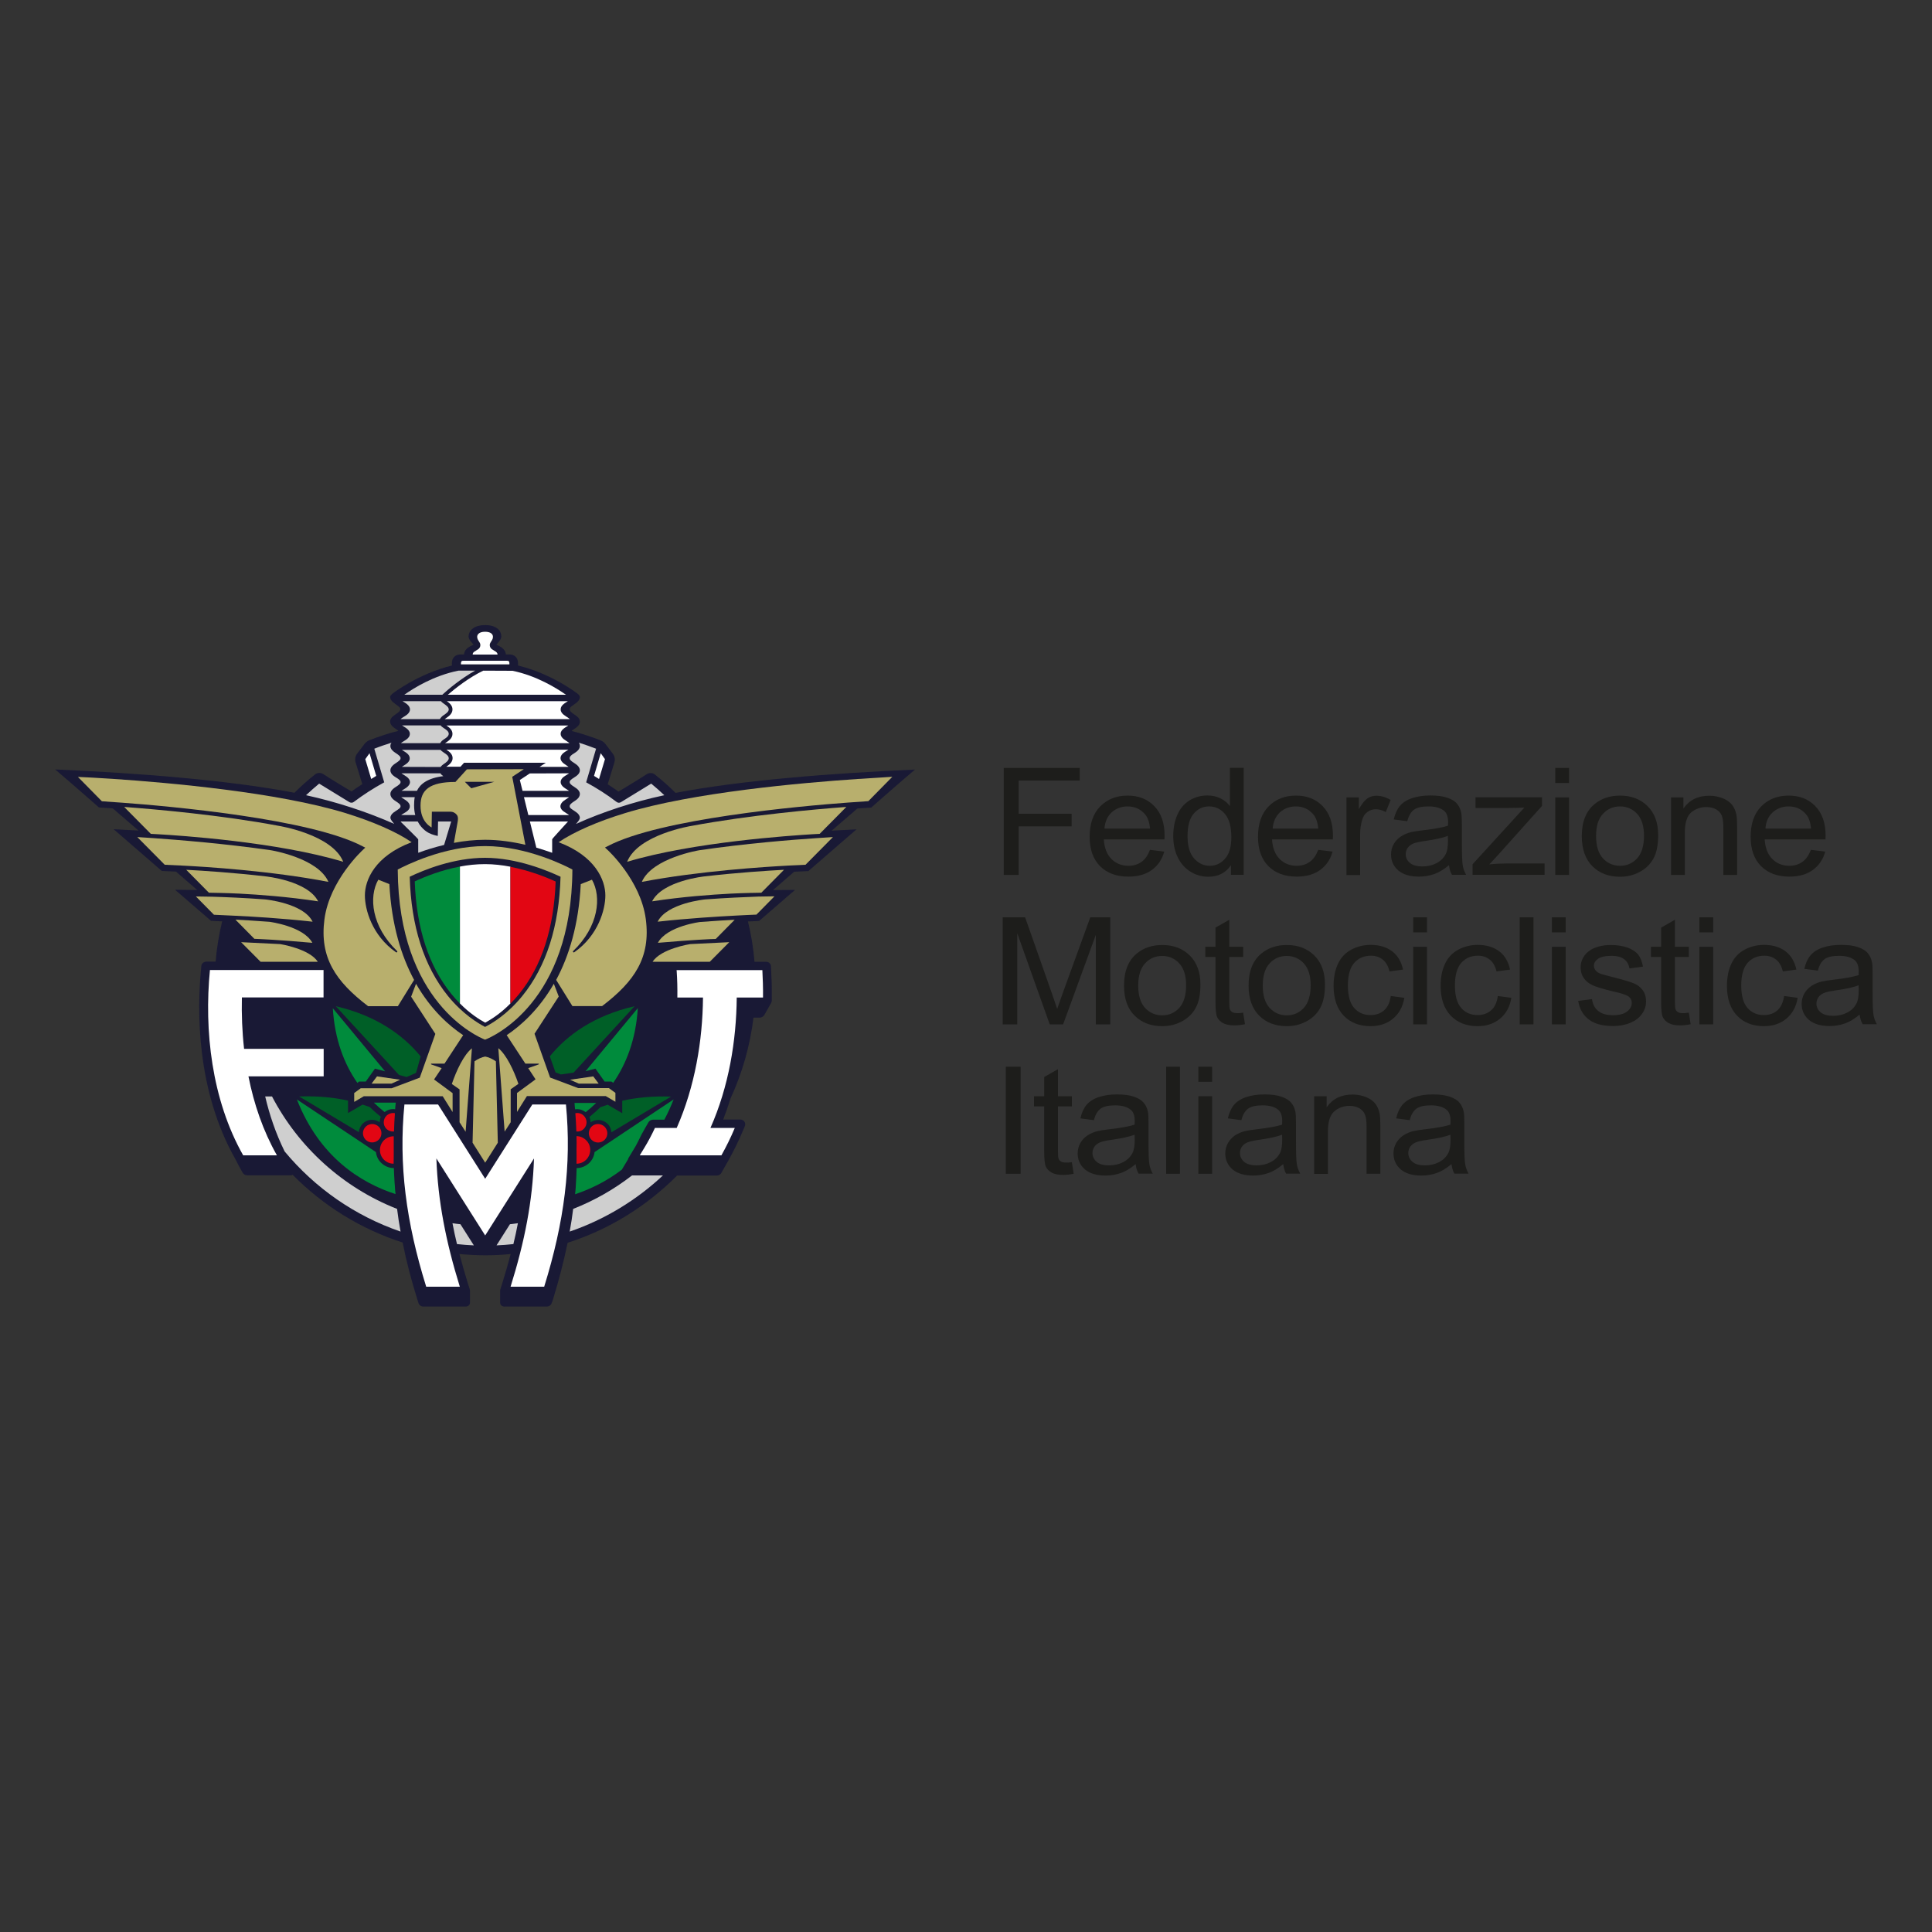 <?xml version="1.0" encoding="utf-8"?>
<!-- Generator: $$$/GeneralStr/196=Adobe Illustrator 27.6.0, SVG Export Plug-In . SVG Version: 6.00 Build 0)  -->
<svg version="1.1" id="Livello_1" xmlns="http://www.w3.org/2000/svg" xmlns:xlink="http://www.w3.org/1999/xlink" x="0px" y="0px"
	 viewBox="0 0 150 150" style="enable-background:new 0 0 150 150;" xml:space="preserve">
<rect x="0" y="0" width="150" height="150" fill="#333333" stroke="none"/>
<style type="text/css">
	.st0{fill:#1D1D1B;}
	.st1{clip-path:url(#SVGID_00000116957665930792683430000004828280834376543627_);fill:#1D1D1B;}
	.st2{clip-path:url(#SVGID_00000116957665930792683430000004828280834376543627_);fill:#191935;}
	.st3{clip-path:url(#SVGID_00000116957665930792683430000004828280834376543627_);fill:#FFFFFF;}
	.st4{clip-path:url(#SVGID_00000116957665930792683430000004828280834376543627_);fill:#CFCFCF;}
	.st5{clip-path:url(#SVGID_00000116957665930792683430000004828280834376543627_);fill:#B8AF6D;}
	.st6{clip-path:url(#SVGID_00000116957665930792683430000004828280834376543627_);fill:#008B3C;}
	.st7{clip-path:url(#SVGID_00000116957665930792683430000004828280834376543627_);fill:#E20613;}
	.st8{clip-path:url(#SVGID_00000116957665930792683430000004828280834376543627_);fill:#005F27;}
</style>
<g>
	<polygon class="st0" points="77.93,67.93 77.93,59.62 83.83,59.62 83.83,60.6 79.09,60.6 79.09,63.18 83.2,63.18 83.2,64.16 
		79.09,64.16 79.09,67.93 	"/>
	<g>
		<defs>
			<rect id="SVGID_1_" y="46.02" width="150" height="57.95"/>
		</defs>
		<clipPath id="SVGID_00000162321318831873527490000005058626062787308980_">
			<use xlink:href="#SVGID_1_"  style="overflow:visible;"/>
		</clipPath>
		<path style="clip-path:url(#SVGID_00000162321318831873527490000005058626062787308980_);fill:#1D1D1B;" d="M89.28,65.98
			l1.11,0.14c-0.17,0.62-0.5,1.09-0.97,1.43c-0.47,0.34-1.08,0.51-1.81,0.51c-0.93,0-1.66-0.27-2.2-0.81
			c-0.54-0.54-0.81-1.3-0.81-2.28c0-1.01,0.27-1.8,0.82-2.36c0.55-0.56,1.26-0.84,2.13-0.84c0.85,0,1.54,0.27,2.07,0.82
			c0.54,0.55,0.8,1.32,0.8,2.31c0,0.06,0,0.15-0.01,0.27H85.7c0.04,0.66,0.24,1.17,0.59,1.52c0.35,0.35,0.8,0.53,1.32,0.53
			c0.39,0,0.73-0.1,1.01-0.3C88.9,66.73,89.12,66.41,89.28,65.98 M85.75,64.33h3.54c-0.05-0.5-0.18-0.88-0.41-1.13
			c-0.34-0.39-0.79-0.59-1.33-0.59c-0.49,0-0.91,0.16-1.25,0.47C85.97,63.39,85.79,63.81,85.75,64.33"/>
		<path style="clip-path:url(#SVGID_00000162321318831873527490000005058626062787308980_);fill:#1D1D1B;" d="M95.57,67.93v-0.76
			c-0.4,0.6-0.99,0.9-1.76,0.9c-0.5,0-0.96-0.13-1.39-0.4c-0.42-0.26-0.75-0.63-0.98-1.11c-0.23-0.47-0.35-1.02-0.35-1.64
			c0-0.6,0.1-1.15,0.31-1.64c0.21-0.49,0.52-0.86,0.94-1.13c0.42-0.26,0.89-0.39,1.41-0.39c0.38,0,0.72,0.08,1.02,0.23
			c0.3,0.15,0.54,0.35,0.72,0.6v-2.98h1.07v8.31H95.57z M92.2,64.92c0,0.77,0.17,1.35,0.51,1.73s0.74,0.57,1.21,0.57
			c0.47,0,0.87-0.18,1.19-0.55c0.33-0.36,0.49-0.92,0.49-1.67c0-0.82-0.17-1.43-0.5-1.81c-0.33-0.39-0.74-0.58-1.23-0.58
			c-0.48,0-0.87,0.19-1.19,0.56C92.36,63.54,92.2,64.12,92.2,64.92"/>
		<path style="clip-path:url(#SVGID_00000162321318831873527490000005058626062787308980_);fill:#1D1D1B;" d="M102.35,65.98
			l1.11,0.14c-0.17,0.62-0.5,1.09-0.97,1.43c-0.47,0.34-1.08,0.51-1.81,0.51c-0.93,0-1.66-0.27-2.2-0.81
			c-0.54-0.54-0.81-1.3-0.81-2.28c0-1.01,0.27-1.8,0.82-2.36c0.55-0.56,1.26-0.84,2.13-0.84c0.85,0,1.54,0.27,2.07,0.82
			c0.54,0.55,0.8,1.32,0.8,2.31c0,0.06,0,0.15-0.01,0.27h-4.72c0.04,0.66,0.24,1.17,0.59,1.52c0.35,0.35,0.79,0.53,1.32,0.53
			c0.39,0,0.73-0.1,1.01-0.3C101.96,66.73,102.18,66.41,102.35,65.98 M98.81,64.33h3.54c-0.05-0.5-0.18-0.88-0.41-1.13
			c-0.34-0.39-0.79-0.59-1.33-0.59c-0.49,0-0.91,0.16-1.25,0.47C99.04,63.39,98.85,63.81,98.81,64.33"/>
		<path style="clip-path:url(#SVGID_00000162321318831873527490000005058626062787308980_);fill:#1D1D1B;" d="M104.54,67.93v-6.02
			h0.96v0.91c0.25-0.43,0.47-0.7,0.68-0.84c0.21-0.14,0.44-0.2,0.69-0.2c0.36,0,0.73,0.11,1.1,0.33l-0.38,0.94
			c-0.26-0.15-0.52-0.22-0.78-0.22c-0.23,0-0.44,0.07-0.63,0.2c-0.19,0.13-0.32,0.32-0.4,0.56c-0.12,0.36-0.18,0.76-0.18,1.19v3.16
			H104.54z"/>
		<path style="clip-path:url(#SVGID_00000162321318831873527490000005058626062787308980_);fill:#1D1D1B;" d="M112.5,67.17
			c-0.39,0.33-0.77,0.56-1.14,0.69c-0.37,0.13-0.76,0.2-1.19,0.2c-0.7,0-1.23-0.16-1.61-0.48c-0.37-0.32-0.56-0.74-0.56-1.24
			c0-0.29,0.07-0.56,0.21-0.81c0.14-0.24,0.33-0.44,0.56-0.59c0.23-0.15,0.49-0.26,0.77-0.33c0.21-0.05,0.53-0.1,0.96-0.15
			c0.87-0.1,1.51-0.22,1.92-0.35c0-0.14,0.01-0.23,0.01-0.27c0-0.42-0.1-0.71-0.3-0.88c-0.27-0.23-0.68-0.35-1.22-0.35
			c-0.51,0-0.88,0.08-1.12,0.25c-0.24,0.17-0.42,0.47-0.53,0.9l-1.05-0.14c0.1-0.43,0.25-0.77,0.47-1.04
			c0.22-0.26,0.53-0.47,0.95-0.61c0.41-0.14,0.89-0.21,1.43-0.21c0.54,0,0.98,0.06,1.32,0.18c0.34,0.12,0.59,0.27,0.74,0.46
			c0.16,0.18,0.27,0.42,0.33,0.7c0.03,0.17,0.05,0.49,0.05,0.94v1.36c0,0.95,0.02,1.55,0.07,1.8c0.04,0.25,0.13,0.49,0.26,0.72h-1.1
			C112.6,67.71,112.53,67.46,112.5,67.17 M112.41,64.9c-0.39,0.15-0.98,0.28-1.76,0.39c-0.44,0.06-0.75,0.13-0.94,0.21
			c-0.18,0.08-0.32,0.19-0.42,0.33c-0.1,0.15-0.15,0.31-0.15,0.49c0,0.27,0.11,0.5,0.33,0.68c0.22,0.18,0.54,0.27,0.96,0.27
			c0.42,0,0.79-0.09,1.11-0.26c0.32-0.17,0.56-0.41,0.71-0.71c0.12-0.23,0.17-0.58,0.17-1.03L112.41,64.9z"/>
		<path style="clip-path:url(#SVGID_00000162321318831873527490000005058626062787308980_);fill:#1D1D1B;" d="M114.33,67.93l0-0.83
			l4.02-4.4c-0.46,0.02-0.86,0.03-1.21,0.03h-2.58v-0.83h5.16v0.67l-3.42,3.82l-0.67,0.72c0.48-0.05,0.93-0.07,1.36-0.07h2.93v0.88
			H114.33z"/>
		<path style="clip-path:url(#SVGID_00000162321318831873527490000005058626062787308980_);fill:#1D1D1B;" d="M120.75,59.62h1.07
			v1.17h-1.07V59.62z M120.75,61.91h1.07v6.02h-1.07V61.91z"/>
		<path style="clip-path:url(#SVGID_00000162321318831873527490000005058626062787308980_);fill:#1D1D1B;" d="M122.81,64.92
			c0-1.12,0.33-1.94,0.98-2.48c0.54-0.45,1.21-0.67,1.99-0.67c0.87,0,1.58,0.27,2.13,0.81c0.55,0.54,0.83,1.29,0.83,2.25
			c0,0.78-0.12,1.39-0.37,1.83c-0.24,0.44-0.6,0.79-1.07,1.04c-0.47,0.25-0.97,0.37-1.52,0.37c-0.88,0-1.6-0.27-2.14-0.81
			C123.09,66.71,122.81,65.93,122.81,64.92 M123.92,64.91c0,0.77,0.18,1.35,0.53,1.73c0.35,0.38,0.8,0.58,1.33,0.58
			c0.53,0,0.97-0.19,1.33-0.58c0.35-0.39,0.53-0.97,0.53-1.76c0-0.74-0.18-1.31-0.53-1.69c-0.35-0.38-0.8-0.58-1.32-0.58
			c-0.54,0-0.98,0.19-1.33,0.57C124.09,63.57,123.92,64.14,123.92,64.91"/>
		<path style="clip-path:url(#SVGID_00000162321318831873527490000005058626062787308980_);fill:#1D1D1B;" d="M129.74,67.93v-6.02
			h0.96v0.86c0.46-0.66,1.13-0.99,2.01-0.99c0.38,0,0.73,0.07,1.05,0.2c0.32,0.13,0.56,0.3,0.72,0.51c0.16,0.21,0.27,0.46,0.33,0.75
			c0.04,0.19,0.06,0.52,0.06,0.99v3.7h-1.07v-3.67c0-0.42-0.04-0.73-0.12-0.93c-0.08-0.21-0.23-0.37-0.44-0.49
			c-0.21-0.12-0.46-0.18-0.75-0.18c-0.46,0-0.85,0.14-1.18,0.41c-0.33,0.28-0.5,0.8-0.5,1.57v3.29H129.74z"/>
		<path style="clip-path:url(#SVGID_00000162321318831873527490000005058626062787308980_);fill:#1D1D1B;" d="M140.6,65.98
			l1.11,0.14c-0.17,0.62-0.5,1.09-0.97,1.43c-0.47,0.34-1.08,0.51-1.81,0.51c-0.93,0-1.66-0.27-2.2-0.81
			c-0.54-0.54-0.81-1.3-0.81-2.28c0-1.01,0.27-1.8,0.82-2.36c0.55-0.56,1.26-0.84,2.13-0.84c0.85,0,1.54,0.27,2.07,0.82
			c0.54,0.55,0.8,1.32,0.8,2.31c0,0.06,0,0.15-0.01,0.27h-4.72c0.04,0.66,0.24,1.17,0.59,1.52c0.35,0.35,0.79,0.53,1.32,0.53
			c0.39,0,0.73-0.1,1.01-0.3C140.21,66.73,140.43,66.41,140.6,65.98 M137.07,64.33h3.54c-0.05-0.5-0.18-0.88-0.41-1.13
			c-0.34-0.39-0.79-0.59-1.33-0.59c-0.49,0-0.91,0.16-1.25,0.47C137.29,63.39,137.1,63.81,137.07,64.33"/>
		<path style="clip-path:url(#SVGID_00000162321318831873527490000005058626062787308980_);fill:#1D1D1B;" d="M77.85,79.53v-8.31
			h1.74l2.07,5.88c0.19,0.55,0.33,0.96,0.42,1.23c0.1-0.3,0.26-0.75,0.47-1.33l2.1-5.78h1.55v8.31h-1.12v-6.95l-2.54,6.95h-1.04
			l-2.52-7.07v7.07H77.85z"/>
		<path style="clip-path:url(#SVGID_00000162321318831873527490000005058626062787308980_);fill:#1D1D1B;" d="M87.27,76.52
			c0-1.12,0.33-1.94,0.98-2.48c0.54-0.45,1.2-0.67,1.99-0.67c0.87,0,1.58,0.27,2.13,0.81c0.55,0.54,0.83,1.29,0.83,2.25
			c0,0.78-0.12,1.38-0.37,1.83c-0.24,0.44-0.6,0.79-1.07,1.04c-0.47,0.25-0.97,0.37-1.52,0.37c-0.88,0-1.6-0.27-2.14-0.81
			C87.54,78.32,87.27,77.54,87.27,76.52 M88.37,76.52c0,0.77,0.18,1.35,0.53,1.73c0.35,0.38,0.8,0.58,1.33,0.58
			c0.53,0,0.97-0.19,1.33-0.58c0.35-0.39,0.53-0.97,0.53-1.76c0-0.74-0.18-1.31-0.53-1.69c-0.35-0.38-0.8-0.58-1.32-0.58
			c-0.54,0-0.98,0.19-1.33,0.57C88.55,75.17,88.37,75.75,88.37,76.52"/>
		<path style="clip-path:url(#SVGID_00000162321318831873527490000005058626062787308980_);fill:#1D1D1B;" d="M96.52,78.62l0.14,0.9
			c-0.3,0.06-0.57,0.09-0.81,0.09c-0.39,0-0.69-0.06-0.9-0.18c-0.21-0.12-0.36-0.27-0.45-0.46c-0.09-0.19-0.13-0.59-0.13-1.21V74.3
			h-0.79v-0.79h0.79v-1.49l1.07-0.61v2.1h1.08v0.79h-1.08v3.53c0,0.29,0.02,0.48,0.06,0.56c0.04,0.08,0.1,0.15,0.19,0.2
			c0.09,0.05,0.21,0.07,0.37,0.07C96.17,78.67,96.32,78.65,96.52,78.62"/>
		<path style="clip-path:url(#SVGID_00000162321318831873527490000005058626062787308980_);fill:#1D1D1B;" d="M96.94,76.52
			c0-1.12,0.33-1.94,0.98-2.48c0.54-0.45,1.21-0.67,1.99-0.67c0.87,0,1.58,0.27,2.13,0.81c0.55,0.54,0.83,1.29,0.83,2.25
			c0,0.78-0.12,1.38-0.37,1.83c-0.24,0.44-0.6,0.79-1.07,1.04c-0.47,0.25-0.97,0.37-1.52,0.37c-0.88,0-1.6-0.27-2.14-0.81
			C97.22,78.32,96.94,77.54,96.94,76.52 M98.04,76.52c0,0.77,0.18,1.35,0.53,1.73c0.35,0.38,0.8,0.58,1.33,0.58
			c0.53,0,0.97-0.19,1.33-0.58c0.35-0.39,0.53-0.97,0.53-1.76c0-0.74-0.18-1.31-0.53-1.69c-0.35-0.38-0.8-0.58-1.32-0.58
			c-0.54,0-0.98,0.19-1.33,0.57C98.22,75.17,98.04,75.75,98.04,76.52"/>
		<path style="clip-path:url(#SVGID_00000162321318831873527490000005058626062787308980_);fill:#1D1D1B;" d="M107.98,77.33
			l1.05,0.14c-0.11,0.69-0.41,1.23-0.88,1.62c-0.47,0.39-1.05,0.58-1.74,0.58c-0.86,0-1.56-0.27-2.08-0.81
			c-0.52-0.54-0.79-1.31-0.79-2.32c0-0.65,0.11-1.22,0.34-1.71c0.23-0.49,0.57-0.85,1.03-1.1c0.46-0.24,0.96-0.37,1.5-0.37
			c0.68,0,1.24,0.17,1.68,0.5c0.43,0.33,0.71,0.81,0.84,1.42l-1.05,0.14c-0.1-0.41-0.27-0.71-0.52-0.91
			c-0.25-0.2-0.55-0.31-0.91-0.31c-0.53,0-0.97,0.18-1.3,0.55c-0.33,0.37-0.5,0.95-0.5,1.75c0,0.81,0.16,1.39,0.49,1.76
			c0.32,0.37,0.75,0.55,1.27,0.55c0.42,0,0.77-0.12,1.05-0.37C107.73,78.21,107.91,77.84,107.98,77.33"/>
		<path style="clip-path:url(#SVGID_00000162321318831873527490000005058626062787308980_);fill:#1D1D1B;" d="M109.72,71.22h1.07
			v1.17h-1.07V71.22z M109.72,73.51h1.07v6.02h-1.07V73.51z"/>
		<path style="clip-path:url(#SVGID_00000162321318831873527490000005058626062787308980_);fill:#1D1D1B;" d="M116.29,77.33
			l1.05,0.14c-0.11,0.69-0.41,1.23-0.88,1.62c-0.47,0.39-1.05,0.58-1.74,0.58c-0.86,0-1.56-0.27-2.08-0.81
			c-0.52-0.54-0.79-1.31-0.79-2.32c0-0.65,0.11-1.22,0.34-1.71c0.23-0.49,0.57-0.85,1.03-1.1c0.46-0.24,0.96-0.37,1.5-0.37
			c0.68,0,1.24,0.17,1.68,0.5c0.44,0.33,0.71,0.81,0.84,1.42l-1.05,0.14c-0.1-0.41-0.27-0.71-0.52-0.91
			c-0.25-0.2-0.55-0.31-0.91-0.31c-0.54,0-0.97,0.18-1.3,0.55c-0.33,0.37-0.5,0.95-0.5,1.75c0,0.81,0.16,1.39,0.49,1.76
			c0.32,0.37,0.75,0.55,1.27,0.55c0.42,0,0.77-0.12,1.05-0.37C116.04,78.21,116.22,77.84,116.29,77.33"/>
		
			<rect x="117.99" y="71.22" style="clip-path:url(#SVGID_00000162321318831873527490000005058626062787308980_);fill:#1D1D1B;" width="1.07" height="8.31"/>
		<path style="clip-path:url(#SVGID_00000162321318831873527490000005058626062787308980_);fill:#1D1D1B;" d="M120.49,71.22h1.07
			v1.17h-1.07V71.22z M120.49,73.51h1.07v6.02h-1.07V73.51z"/>
		<path style="clip-path:url(#SVGID_00000162321318831873527490000005058626062787308980_);fill:#1D1D1B;" d="M122.53,77.71
			l1.07-0.14c0.06,0.41,0.22,0.72,0.5,0.93c0.27,0.22,0.65,0.32,1.14,0.32c0.49,0,0.85-0.1,1.09-0.29c0.24-0.19,0.36-0.41,0.36-0.67
			c0-0.23-0.11-0.41-0.32-0.54c-0.15-0.09-0.51-0.21-1.1-0.34c-0.79-0.19-1.33-0.35-1.63-0.49c-0.3-0.14-0.53-0.33-0.69-0.57
			c-0.16-0.24-0.23-0.51-0.23-0.81c0-0.27,0.06-0.52,0.19-0.75c0.13-0.23,0.3-0.42,0.53-0.57c0.17-0.12,0.39-0.22,0.68-0.3
			c0.29-0.08,0.6-0.12,0.93-0.12c0.5,0,0.93,0.07,1.31,0.2c0.37,0.14,0.65,0.32,0.83,0.55c0.18,0.23,0.3,0.54,0.37,0.93l-1.05,0.14
			c-0.05-0.31-0.19-0.55-0.41-0.72c-0.23-0.17-0.55-0.26-0.97-0.26c-0.49,0-0.84,0.08-1.06,0.23c-0.21,0.15-0.32,0.34-0.32,0.54
			c0,0.13,0.04,0.25,0.13,0.36c0.09,0.11,0.22,0.2,0.41,0.27c0.11,0.04,0.42,0.12,0.95,0.26c0.76,0.19,1.29,0.35,1.59,0.47
			c0.3,0.12,0.54,0.3,0.71,0.54c0.17,0.23,0.26,0.53,0.26,0.87c0,0.34-0.1,0.66-0.31,0.96c-0.21,0.3-0.51,0.53-0.9,0.7
			c-0.39,0.16-0.84,0.25-1.33,0.25c-0.82,0-1.45-0.16-1.88-0.49C122.92,78.84,122.64,78.35,122.53,77.71"/>
		<path style="clip-path:url(#SVGID_00000162321318831873527490000005058626062787308980_);fill:#1D1D1B;" d="M131.12,78.62
			l0.14,0.9c-0.3,0.06-0.57,0.09-0.81,0.09c-0.39,0-0.69-0.06-0.9-0.18c-0.21-0.12-0.36-0.27-0.45-0.46
			c-0.09-0.19-0.13-0.59-0.13-1.21V74.3h-0.79v-0.79h0.79v-1.49l1.07-0.61v2.1h1.08v0.79h-1.08v3.53c0,0.29,0.02,0.48,0.06,0.56
			c0.04,0.08,0.1,0.15,0.19,0.2c0.09,0.05,0.21,0.07,0.37,0.07C130.77,78.67,130.93,78.65,131.12,78.62"/>
		<path style="clip-path:url(#SVGID_00000162321318831873527490000005058626062787308980_);fill:#1D1D1B;" d="M131.94,71.22h1.07
			v1.17h-1.07V71.22z M131.94,73.51h1.07v6.02h-1.07V73.51z"/>
		<path style="clip-path:url(#SVGID_00000162321318831873527490000005058626062787308980_);fill:#1D1D1B;" d="M138.52,77.33
			l1.05,0.14c-0.11,0.69-0.41,1.23-0.88,1.62c-0.47,0.39-1.05,0.58-1.74,0.58c-0.86,0-1.56-0.27-2.08-0.81
			c-0.52-0.54-0.79-1.31-0.79-2.32c0-0.65,0.11-1.22,0.34-1.71c0.23-0.49,0.57-0.85,1.03-1.1c0.46-0.24,0.96-0.37,1.5-0.37
			c0.68,0,1.24,0.17,1.68,0.5c0.43,0.33,0.71,0.81,0.84,1.42l-1.05,0.14c-0.1-0.41-0.27-0.71-0.52-0.91
			c-0.25-0.2-0.55-0.31-0.91-0.31c-0.53,0-0.97,0.18-1.3,0.55c-0.33,0.37-0.5,0.95-0.5,1.75c0,0.81,0.16,1.39,0.49,1.76
			c0.32,0.37,0.75,0.55,1.27,0.55c0.42,0,0.77-0.12,1.05-0.37C138.26,78.21,138.44,77.84,138.52,77.33"/>
		<path style="clip-path:url(#SVGID_00000162321318831873527490000005058626062787308980_);fill:#1D1D1B;" d="M144.38,78.77
			c-0.39,0.33-0.77,0.56-1.14,0.69c-0.37,0.13-0.76,0.2-1.19,0.2c-0.7,0-1.23-0.16-1.61-0.48c-0.37-0.32-0.56-0.74-0.56-1.24
			c0-0.29,0.07-0.56,0.21-0.81c0.14-0.24,0.33-0.44,0.56-0.59c0.23-0.15,0.49-0.26,0.77-0.33c0.21-0.05,0.53-0.1,0.96-0.15
			c0.87-0.1,1.51-0.22,1.92-0.35c0-0.14,0.01-0.23,0.01-0.27c0-0.42-0.1-0.71-0.3-0.88c-0.27-0.23-0.68-0.35-1.22-0.35
			c-0.51,0-0.88,0.08-1.12,0.25c-0.24,0.17-0.42,0.47-0.53,0.9l-1.05-0.14c0.09-0.43,0.25-0.77,0.47-1.04
			c0.22-0.26,0.53-0.47,0.95-0.61c0.41-0.14,0.89-0.21,1.44-0.21c0.54,0,0.98,0.06,1.32,0.18c0.34,0.12,0.59,0.27,0.74,0.46
			c0.16,0.18,0.27,0.42,0.33,0.7c0.04,0.17,0.05,0.49,0.05,0.94v1.36c0,0.95,0.02,1.55,0.07,1.8c0.04,0.25,0.13,0.49,0.26,0.72h-1.1
			C144.49,79.31,144.42,79.06,144.38,78.77 M144.3,76.5c-0.39,0.15-0.98,0.28-1.76,0.39c-0.44,0.06-0.76,0.13-0.94,0.21
			c-0.18,0.08-0.33,0.19-0.42,0.33c-0.1,0.15-0.15,0.31-0.15,0.49c0,0.27,0.11,0.5,0.33,0.68c0.22,0.18,0.54,0.27,0.96,0.27
			c0.42,0,0.79-0.09,1.11-0.26c0.32-0.17,0.56-0.41,0.71-0.71c0.12-0.23,0.17-0.57,0.17-1.03L144.3,76.5z"/>
		
			<rect x="78.09" y="82.82" style="clip-path:url(#SVGID_00000162321318831873527490000005058626062787308980_);fill:#1D1D1B;" width="1.15" height="8.31"/>
		<path style="clip-path:url(#SVGID_00000162321318831873527490000005058626062787308980_);fill:#1D1D1B;" d="M83.22,90.23l0.14,0.9
			c-0.3,0.06-0.57,0.09-0.81,0.09c-0.39,0-0.69-0.06-0.9-0.18c-0.21-0.12-0.36-0.27-0.45-0.46c-0.09-0.19-0.13-0.59-0.13-1.21V85.9
			h-0.79v-0.79h0.79v-1.49l1.07-0.61v2.1h1.08v0.79h-1.08v3.53c0,0.29,0.02,0.48,0.06,0.56c0.04,0.08,0.1,0.15,0.19,0.2
			c0.09,0.05,0.21,0.07,0.37,0.07C82.87,90.27,83.03,90.26,83.22,90.23"/>
		<path style="clip-path:url(#SVGID_00000162321318831873527490000005058626062787308980_);fill:#1D1D1B;" d="M88.17,90.38
			c-0.39,0.33-0.77,0.56-1.14,0.69c-0.37,0.13-0.76,0.2-1.19,0.2c-0.7,0-1.23-0.16-1.61-0.48c-0.37-0.32-0.56-0.74-0.56-1.24
			c0-0.29,0.07-0.56,0.21-0.81c0.14-0.24,0.33-0.44,0.56-0.59c0.23-0.15,0.49-0.26,0.77-0.33c0.21-0.05,0.53-0.1,0.96-0.15
			c0.87-0.1,1.51-0.22,1.92-0.35c0-0.14,0.01-0.23,0.01-0.27c0-0.42-0.1-0.71-0.3-0.88c-0.27-0.23-0.68-0.35-1.22-0.35
			c-0.51,0-0.88,0.08-1.12,0.25c-0.24,0.17-0.42,0.47-0.53,0.9l-1.05-0.14c0.1-0.43,0.25-0.77,0.47-1.04
			c0.22-0.26,0.53-0.47,0.95-0.61c0.41-0.14,0.89-0.21,1.43-0.21c0.54,0,0.98,0.06,1.32,0.18c0.34,0.12,0.58,0.27,0.74,0.46
			c0.16,0.18,0.27,0.41,0.33,0.69c0.04,0.17,0.05,0.49,0.05,0.94v1.36c0,0.95,0.02,1.55,0.07,1.8c0.04,0.25,0.13,0.49,0.26,0.72
			h-1.1C88.28,90.92,88.2,90.66,88.17,90.38 M88.09,88.1c-0.39,0.15-0.98,0.28-1.76,0.39c-0.44,0.06-0.76,0.13-0.94,0.21
			c-0.18,0.08-0.32,0.19-0.42,0.33c-0.1,0.15-0.15,0.31-0.15,0.49c0,0.27,0.11,0.5,0.33,0.69c0.22,0.18,0.54,0.27,0.96,0.27
			c0.42,0,0.79-0.09,1.11-0.26c0.32-0.17,0.56-0.41,0.71-0.71c0.12-0.23,0.17-0.58,0.17-1.03L88.09,88.1z"/>
		
			<rect x="90.54" y="82.82" style="clip-path:url(#SVGID_00000162321318831873527490000005058626062787308980_);fill:#1D1D1B;" width="1.07" height="8.31"/>
		<path style="clip-path:url(#SVGID_00000162321318831873527490000005058626062787308980_);fill:#1D1D1B;" d="M93.04,82.82h1.07
			v1.17h-1.07V82.82z M93.04,85.11h1.07v6.02h-1.07V85.11z"/>
		<path style="clip-path:url(#SVGID_00000162321318831873527490000005058626062787308980_);fill:#1D1D1B;" d="M99.63,90.38
			c-0.39,0.33-0.77,0.56-1.14,0.69c-0.37,0.13-0.76,0.2-1.19,0.2c-0.7,0-1.23-0.16-1.61-0.48c-0.37-0.32-0.56-0.74-0.56-1.24
			c0-0.29,0.07-0.56,0.21-0.81c0.14-0.24,0.33-0.44,0.55-0.59c0.23-0.15,0.49-0.26,0.77-0.33c0.21-0.05,0.53-0.1,0.96-0.15
			c0.87-0.1,1.51-0.22,1.92-0.35c0-0.14,0.01-0.23,0.01-0.27c0-0.42-0.1-0.71-0.3-0.88c-0.27-0.23-0.68-0.35-1.22-0.35
			c-0.51,0-0.88,0.08-1.12,0.25c-0.24,0.17-0.42,0.47-0.53,0.9l-1.05-0.14c0.1-0.43,0.25-0.77,0.47-1.04
			c0.22-0.26,0.53-0.47,0.95-0.61c0.41-0.14,0.89-0.21,1.43-0.21c0.54,0,0.98,0.06,1.32,0.18c0.34,0.12,0.59,0.27,0.74,0.46
			c0.16,0.18,0.27,0.41,0.33,0.69c0.04,0.17,0.05,0.49,0.05,0.94v1.36c0,0.95,0.02,1.55,0.07,1.8c0.04,0.25,0.13,0.49,0.26,0.72
			h-1.1C99.74,90.92,99.66,90.66,99.63,90.38 M99.54,88.1c-0.39,0.15-0.98,0.28-1.76,0.39c-0.44,0.06-0.75,0.13-0.94,0.21
			c-0.18,0.08-0.32,0.19-0.42,0.33c-0.1,0.15-0.15,0.31-0.15,0.49c0,0.27,0.11,0.5,0.33,0.69c0.22,0.18,0.54,0.27,0.96,0.27
			c0.42,0,0.79-0.09,1.11-0.26c0.32-0.17,0.56-0.41,0.71-0.71c0.12-0.23,0.17-0.58,0.17-1.03L99.54,88.1z"/>
		<path style="clip-path:url(#SVGID_00000162321318831873527490000005058626062787308980_);fill:#1D1D1B;" d="M102.03,91.13v-6.02
			H103v0.86c0.46-0.66,1.13-0.99,2.01-0.99c0.38,0,0.73,0.07,1.05,0.2c0.32,0.13,0.56,0.3,0.72,0.51c0.16,0.21,0.27,0.46,0.33,0.75
			c0.04,0.19,0.06,0.52,0.06,0.99v3.7h-1.07v-3.67c0-0.42-0.04-0.73-0.13-0.93c-0.08-0.21-0.23-0.37-0.44-0.49
			c-0.21-0.12-0.46-0.18-0.75-0.18c-0.46,0-0.85,0.14-1.18,0.42c-0.33,0.28-0.5,0.8-0.5,1.57v3.29H102.03z"/>
		<path style="clip-path:url(#SVGID_00000162321318831873527490000005058626062787308980_);fill:#1D1D1B;" d="M112.69,90.38
			c-0.39,0.33-0.77,0.56-1.14,0.69c-0.37,0.13-0.76,0.2-1.19,0.2c-0.7,0-1.23-0.16-1.61-0.48c-0.37-0.32-0.56-0.74-0.56-1.24
			c0-0.29,0.07-0.56,0.21-0.81c0.14-0.24,0.33-0.44,0.56-0.59c0.23-0.15,0.49-0.26,0.77-0.33c0.21-0.05,0.53-0.1,0.96-0.15
			c0.87-0.1,1.51-0.22,1.92-0.35c0-0.14,0.01-0.23,0.01-0.27c0-0.42-0.1-0.71-0.3-0.88c-0.27-0.23-0.68-0.35-1.22-0.35
			c-0.51,0-0.88,0.08-1.12,0.25c-0.24,0.17-0.42,0.47-0.53,0.9l-1.05-0.14c0.09-0.43,0.25-0.77,0.47-1.04
			c0.22-0.26,0.53-0.47,0.95-0.61c0.41-0.14,0.89-0.21,1.43-0.21c0.54,0,0.98,0.06,1.32,0.18c0.34,0.12,0.59,0.27,0.74,0.46
			c0.16,0.18,0.27,0.41,0.33,0.69c0.04,0.17,0.05,0.49,0.05,0.94v1.36c0,0.95,0.02,1.55,0.07,1.8c0.04,0.25,0.13,0.49,0.26,0.72
			h-1.1C112.8,90.92,112.73,90.66,112.69,90.38 M112.61,88.1c-0.39,0.15-0.98,0.28-1.76,0.39c-0.44,0.06-0.75,0.13-0.94,0.21
			c-0.18,0.08-0.32,0.19-0.42,0.33c-0.1,0.15-0.15,0.31-0.15,0.49c0,0.27,0.11,0.5,0.33,0.69c0.22,0.18,0.54,0.27,0.96,0.27
			c0.42,0,0.78-0.09,1.11-0.26c0.32-0.17,0.56-0.41,0.71-0.71c0.12-0.23,0.17-0.58,0.17-1.03L112.61,88.1z"/>
		<path style="clip-path:url(#SVGID_00000162321318831873527490000005058626062787308980_);fill:#191935;" d="M52.45,61.56
			c-0.51-0.51-1.04-0.98-1.61-1.43c-0.09-0.07-0.2-0.11-0.32-0.11c-0.11,0-0.22,0.03-0.31,0.09c-0.43,0.29-1.78,1.1-2.19,1.35
			c-0.27-0.2-0.56-0.39-0.84-0.57l0.52-1.69c0.07-0.23,0.03-0.49-0.12-0.68c-0.17-0.22-0.4-0.53-0.57-0.75
			c-0.1-0.13-0.23-0.23-0.38-0.29c-0.74-0.29-1.49-0.53-2.25-0.73c0.02-0.01,0.03-0.03,0.05-0.05c0.17-0.13,0.59-0.31,0.59-0.67
			c0-0.36-0.42-0.53-0.59-0.67c-0.15-0.13-0.2-0.18-0.2-0.29c0-0.11,0.05-0.17,0.21-0.28c0.16-0.14,0.58-0.32,0.58-0.68
			c0-0.07-0.08-0.18-0.14-0.22c-0.08-0.07-2.04-1.58-4.66-2.22v-0.17c0-0.43-0.26-0.69-0.69-0.69h-0.26
			c-0.01-0.45-0.5-0.64-0.67-0.73c0,0-0.03-0.02-0.06-0.04c0.02-0.03,0.38-0.36,0.38-0.61c0-0.54-0.45-0.9-1.27-0.9
			c-0.75,0-1.27,0.36-1.27,0.9c0,0.25,0.36,0.57,0.38,0.61c-0.03,0.02-0.06,0.04-0.06,0.04c-0.17,0.1-0.66,0.28-0.67,0.73h-0.26
			c-0.42,0-0.69,0.26-0.69,0.69l0.01,0.17c-2.64,0.65-4.58,2.15-4.65,2.21c-0.06,0.05-0.15,0.16-0.15,0.22
			c0,0.36,0.42,0.54,0.57,0.68c0.16,0.12,0.22,0.17,0.22,0.28c0,0.11-0.06,0.16-0.21,0.29c-0.16,0.14-0.58,0.31-0.58,0.67
			c0,0.36,0.42,0.54,0.58,0.67c0.02,0.02,0.04,0.03,0.06,0.05c-0.76,0.19-1.51,0.44-2.25,0.73c-0.15,0.06-0.28,0.16-0.38,0.29
			c-0.17,0.22-0.4,0.53-0.57,0.75c-0.15,0.19-0.19,0.45-0.12,0.68l0.52,1.69c-0.29,0.18-0.57,0.37-0.84,0.57
			c-0.41-0.25-1.77-1.06-2.19-1.35c-0.09-0.06-0.2-0.09-0.31-0.09c-0.12,0-0.24,0.04-0.32,0.11c-0.57,0.45-1.09,0.91-1.61,1.43
			c-4.97-0.96-12.06-1.53-18.58-1.81c0.98,0.82,3.4,2.95,3.4,2.95l0.19,0.01c0.1,0.01,0.33,0.02,0.88,0.06l2.01,1.73
			c-0.03,0-0.06,0-0.09-0.01l-1.85-0.1l3.74,3.24l0.2,0.01c0.06,0,0.49,0.02,0.9,0.04l1.65,1.43l-1.72-0.02l2.79,2.41l0.19,0.01
			c0.03,0,0.18,0.01,0.38,0.02c0.12,0.01,0.21,0.01,0.3,0.01c-0.25,1.02-0.42,2.06-0.51,3.13h-0.71c-0.21,0-0.38,0.15-0.4,0.34
			l-0.02,0.24c-0.31,3.2-0.38,9.37,2.66,14.75l0.04,0.07c0.14,0.29,0.29,0.57,0.45,0.85l0.08,0.14c0.07,0.12,0.2,0.2,0.35,0.2h3.38
			c0.05,0,0.1-0.01,0.15-0.04c2.35,2.38,5.27,4.21,8.54,5.26c0.29,1.46,0.68,2.95,1.17,4.51l0.06,0.19
			c0.05,0.16,0.21,0.27,0.38,0.27h3.3c0.18,0,0.32-0.14,0.32-0.3c0,0,0-0.92,0-0.92c0-0.03,0-0.06-0.01-0.09l-0.14-0.44
			c-0.25-0.81-0.47-1.58-0.67-2.33c0.66,0.06,1.32,0.1,1.99,0.1c0.67,0,1.34-0.03,1.99-0.1c-0.2,0.75-0.42,1.52-0.67,2.33
			l-0.14,0.44c-0.01,0.03-0.01,0.06-0.01,0.09c0,0,0,0.92,0,0.92c0,0.16,0.14,0.3,0.32,0.3h3.3c0.18,0,0.33-0.11,0.38-0.27L42.9,101
			c0.48-1.56,0.87-3.06,1.17-4.51c3.25-1.04,6.15-2.86,8.5-5.22h1.36h1.72c0.15,0,0.29-0.08,0.36-0.21l0.08-0.15
			c0.12-0.22,0.42-0.73,0.44-0.77l0.08-0.15c0.39-0.7,0.75-1.44,1.07-2.2l0.15-0.36c0.1-0.25-0.08-0.51-0.36-0.51h-1.32
			c0.21-0.55,0.4-1.1,0.57-1.64c0.9-1.95,1.51-4.06,1.78-6.27h0.48c0.15,0,0.28-0.08,0.36-0.2l0.53-0.94
			c0.03-0.05,0.05-0.11,0.05-0.17l0-0.27c0.01-0.73-0.01-1.46-0.05-2.17l-0.01-0.24c-0.01-0.2-0.18-0.35-0.39-0.35h-0.89
			c-0.09-1.07-0.26-2.12-0.51-3.13c0.09,0,0.18-0.01,0.3-0.01c0.2-0.01,0.35-0.02,0.38-0.02l0.19-0.01l2.79-2.41l-1.72,0.02
			l1.65-1.43c0.41-0.02,0.84-0.04,0.9-0.04l0.2-0.01l3.74-3.24l-1.85,0.1c-0.02,0-0.05,0-0.09,0.01l2.01-1.73
			c0.55-0.04,0.77-0.05,0.88-0.06l0.19-0.01c0,0,2.42-2.13,3.4-2.95C64.51,60.03,57.42,60.6,52.45,61.56 M36.95,50.52l0.01-0.01
			c0,0,0.04-0.02,0.08-0.05l0.08-0.05c0.18-0.12,0.23-0.36,0.11-0.54c0,0-0.02-0.03-0.05-0.08c-0.09-0.14-0.13-0.22-0.13-0.36
			s0.12-0.38,0.61-0.38c0.49,0,0.61,0.23,0.61,0.38s-0.04,0.22-0.13,0.36c-0.04,0.06-0.05,0.08-0.05,0.08
			c-0.12,0.18-0.07,0.42,0.11,0.54l0.08,0.05c0.04,0.03,0.08,0.05,0.08,0.05l0.01,0.01c0.19,0.1,0.25,0.17,0.26,0.3H36.7
			C36.7,50.68,36.77,50.62,36.95,50.52 M35.79,51.58v-0.08c0-0.15,0.05-0.2,0.2-0.2h3.36c0.15,0,0.2,0.05,0.2,0.2l0,0.08
			L35.79,51.58z"/>
		<path style="clip-path:url(#SVGID_00000162321318831873527490000005058626062787308980_);fill:#FFFFFF;" d="M44.09,54.44h-9.4
			c0.2,0.13,0.44,0.33,0.44,0.64c0,0.34-0.3,0.54-0.49,0.67c-0.04,0.03-0.08,0.06-0.11,0.08h9.71c-0.03-0.02-0.06-0.05-0.1-0.08
			c-0.16-0.13-0.61-0.31-0.61-0.67C43.52,54.75,43.9,54.57,44.09,54.44"/>
		<path style="clip-path:url(#SVGID_00000162321318831873527490000005058626062787308980_);fill:#FFFFFF;" d="M44.12,56.33h-9.46
			c0.2,0.13,0.47,0.32,0.47,0.65c0,0.34-0.3,0.54-0.5,0.67c-0.03,0.02-0.06,0.04-0.08,0.05h9.66c-0.02-0.02-0.05-0.04-0.07-0.06
			c-0.16-0.13-0.61-0.31-0.61-0.66C43.52,56.63,43.95,56.46,44.12,56.33"/>
		<path style="clip-path:url(#SVGID_00000162321318831873527490000005058626062787308980_);fill:#FFFFFF;" d="M34.77,53.94h9.17
			c-0.74-0.52-2.29-1.48-4.15-1.86l-2.27-0.01C36.43,52.59,35.36,53.43,34.77,53.94"/>
		<path style="clip-path:url(#SVGID_00000162321318831873527490000005058626062787308980_);fill:#CFCFCF;" d="M34.34,53.94
			c0.45-0.42,1.45-1.26,2.55-1.87l-1.3,0c-1.9,0.38-3.45,1.34-4.2,1.87H34.34z"/>
		<path style="clip-path:url(#SVGID_00000162321318831873527490000005058626062787308980_);fill:#CFCFCF;" d="M31.2,59.54
			C31.2,59.54,31.2,59.54,31.2,59.54l3,0.01c0.03-0.03,0.06-0.07,0.1-0.11c0.04-0.04,0.11-0.09,0.18-0.14
			c0.16-0.11,0.36-0.25,0.36-0.43c0-0.19-0.2-0.32-0.37-0.43c-0.07-0.05-0.13-0.09-0.18-0.13c-0.03-0.03-0.06-0.06-0.09-0.09h-3
			c0.17,0.13,0.61,0.3,0.61,0.65C31.83,59.22,31.37,59.4,31.2,59.54"/>
		<path style="clip-path:url(#SVGID_00000162321318831873527490000005058626062787308980_);fill:#CFCFCF;" d="M31.2,55.75
			c-0.04,0.03-0.07,0.06-0.1,0.08h3.05c0.03-0.06,0.08-0.11,0.14-0.18c0.04-0.05,0.11-0.09,0.18-0.14c0.16-0.11,0.37-0.25,0.37-0.43
			c0-0.19-0.22-0.33-0.37-0.44c-0.07-0.05-0.13-0.09-0.17-0.13c-0.02-0.03-0.04-0.05-0.06-0.07h-2.99c0.19,0.12,0.58,0.31,0.58,0.64
			C31.83,55.44,31.37,55.62,31.2,55.75"/>
		<path style="clip-path:url(#SVGID_00000162321318831873527490000005058626062787308980_);fill:#CFCFCF;" d="M31.2,57.64
			c-0.03,0.02-0.05,0.04-0.07,0.06h3.04c0.03-0.05,0.07-0.1,0.12-0.16c0.05-0.05,0.11-0.09,0.18-0.14c0.17-0.11,0.37-0.24,0.37-0.43
			c0-0.19-0.2-0.32-0.37-0.43c-0.07-0.05-0.13-0.09-0.18-0.13c-0.03-0.03-0.06-0.06-0.08-0.09h-3c0.17,0.13,0.61,0.3,0.61,0.65
			C31.83,57.34,31.37,57.51,31.2,57.64"/>
		<path style="clip-path:url(#SVGID_00000162321318831873527490000005058626062787308980_);fill:#FFFFFF;" d="M28.69,58.48
			l0.52,1.76c-0.13,0.08-0.26,0.16-0.39,0.24l-0.46-1.54L28.69,58.48z"/>
		<path style="clip-path:url(#SVGID_00000162321318831873527490000005058626062787308980_);fill:#FFFFFF;" d="M46.64,58.48
			l-0.52,1.76c0.13,0.08,0.26,0.16,0.39,0.24l0.46-1.54L46.64,58.48z"/>
		<path style="clip-path:url(#SVGID_00000162321318831873527490000005058626062787308980_);fill:#FFFFFF;" d="M25.12,81.43h-6.17
			c-0.15-1.34-0.2-2.68-0.17-3.99h6.34v-2.13h-7.07h-1.75C15.84,80,16.43,85.37,18.88,89.7h2.62c-1.07-1.89-1.79-3.99-2.21-6.13
			h5.84V81.43z"/>
		<polyline style="clip-path:url(#SVGID_00000162321318831873527490000005058626062787308980_);fill:#191935;" points="45.12,54.73 
			45.12,54.73 45.12,54.73 		"/>
		<path style="clip-path:url(#SVGID_00000162321318831873527490000005058626062787308980_);fill:#B8AF6D;" d="M21.76,73.3
			l-3.04-0.15l1.51,1.52h4.44C24.03,73.66,21.76,73.3,21.76,73.3"/>
		<path style="clip-path:url(#SVGID_00000162321318831873527490000005058626062787308980_);fill:#B8AF6D;" d="M24.27,71.56
			c-0.71-1.45-3.69-1.73-3.69-1.73c-1.6-0.12-3.08-0.18-4.11-0.21c-0.42-0.01-1.01-0.02-1.26-0.02l1.4,1.42
			c0.09,0,1.19,0.06,1.68,0.08C19.55,71.16,21.84,71.29,24.27,71.56"/>
		<path style="clip-path:url(#SVGID_00000162321318831873527490000005058626062787308980_);fill:#B8AF6D;" d="M24.25,73.2
			c-0.69-1.29-3.32-1.63-3.32-1.63c-1.2-0.09-2.04-0.14-2.65-0.17l1.47,1.49C20.01,72.9,21.59,72.96,24.25,73.2"/>
		<path style="clip-path:url(#SVGID_00000162321318831873527490000005058626062787308980_);fill:#B8AF6D;" d="M12.26,64.77
			c1.61,0.09,9.27,0.59,14.39,2.14c-0.86-2.13-5-2.79-5-2.79c-4.45-0.84-9.59-1.29-12.01-1.47l2.07,2.09
			C11.74,64.74,12.11,64.76,12.26,64.77"/>
		<path style="clip-path:url(#SVGID_00000162321318831873527490000005058626062787308980_);fill:#B8AF6D;" d="M21.02,66.01
			c-3.55-0.51-7.14-0.8-9.13-0.94c0,0-0.96-0.06-1.23-0.08l2.13,2.15c0.07,0,0.9,0.04,1.28,0.06c1.85,0.09,6.98,0.41,11.43,1.27
			C24.69,66.6,21.02,66.01,21.02,66.01"/>
		<path style="clip-path:url(#SVGID_00000162321318831873527490000005058626062787308980_);fill:#B8AF6D;" d="M34.29,82.93
			l-0.81-0.29c-0.03-0.01-0.02-0.06,0.01-0.06h1.02l1.45-2.21c-1.07-0.71-2.49-1.95-3.66-3.99l-0.38,1l1.88,2.89l-1.21,3.4
			l-2.18,0.82h-2.4l-0.51,0.37v0.69l0.75-0.44h6.12l0.77,1.23v-1.47l-1.44-1.06L34.29,82.93z"/>
		<path style="clip-path:url(#SVGID_00000162321318831873527490000005058626062787308980_);fill:#B8AF6D;" d="M20.61,68.04
			c-2.53-0.29-4.83-0.44-6.15-0.51l1.76,1.78c0.14,0,1.34,0.02,2.36,0.07c1.53,0.08,3.77,0.24,6.12,0.6
			C23.89,68.37,20.61,68.04,20.61,68.04"/>
		<polygon style="clip-path:url(#SVGID_00000162321318831873527490000005058626062787308980_);fill:#B8AF6D;" points="28.85,84.13 
			30.4,84.13 31.07,83.83 29.27,83.57 		"/>
		<path style="clip-path:url(#SVGID_00000162321318831873527490000005058626062787308980_);fill:#B8AF6D;" d="M30.89,78.12
			c0,0,0.75-1.21,1.26-2.04c-0.98-1.82-1.75-4.24-1.92-7.44l-0.86-0.34c-0.76,1.34-0.52,3.63,1.46,5.54
			c0.06,0.06-0.02,0.14-0.09,0.09c-1.87-1.31-2.41-3.33-2.41-4.41c0-1.2,0.78-3.06,3.63-4.13c-1.18-0.81-3.02-1.61-5.16-2.27
			c-5.23-1.6-13.6-2.35-18.06-2.65c-1.2-0.08-2.19-0.13-2.69-0.15l1.86,1.89c0.13,0.01,0.92,0.06,1.56,0.11
			c3.7,0.27,14.64,1.25,18.69,3.39l0.2,0.1l-0.17,0.16c-0.02,0.02-2.6,2.37-3,5.4c-0.39,2.98,0.87,4.83,3.39,6.75H30.89z"/>
		<path style="clip-path:url(#SVGID_00000162321318831873527490000005058626062787308980_);fill:#B8AF6D;" d="M37.66,65.69
			c3.23,0,6.24,1.53,6.78,1.82c-0.05,10.32-6.18,12.98-6.78,13.21c-0.59-0.23-6.72-2.89-6.78-13.21
			C31.44,67.22,34.43,65.69,37.66,65.69"/>
		<path style="clip-path:url(#SVGID_00000162321318831873527490000005058626062787308980_);fill:#191935;" d="M31.81,68.07
			c0.11,3.85,1.11,6.96,2.97,9.26c1.14,1.4,2.32,2.11,2.88,2.4c0.57-0.29,1.74-0.99,2.89-2.4c1.87-2.3,2.86-5.41,2.97-9.26
			c-1.02-0.48-3.4-1.47-5.86-1.47C35.23,66.6,32.93,67.53,31.81,68.07"/>
		<path style="clip-path:url(#SVGID_00000162321318831873527490000005058626062787308980_);fill:#B8AF6D;" d="M33.51,64.24
			c0,0,0.02-0.93,0.02-1.22h0h1.43c0.22,0,0.4,0.1,0.52,0.26c0.11,0.17,0.08,0.38,0.04,0.59c-0.11,0.6-0.2,1.13-0.28,1.57
			c0.78-0.15,1.6-0.24,2.42-0.24c1.08,0,2.15,0.16,3.13,0.39l-1.02-5.28l0.9-0.59l-4.42,0.01l-0.89,0.98
			c-2.02,0-2.71,0.63-2.71,1.83C32.64,63.85,33.51,64.24,33.51,64.24 M38.38,60.7l-1.79,0.5l-0.5-0.5H38.38z"/>
		<path style="clip-path:url(#SVGID_00000162321318831873527490000005058626062787308980_);fill:#CFCFCF;" d="M30.61,63.97
			c-0.18-0.2-0.3-0.38-0.3-0.47c0-0.34,0.42-0.52,0.59-0.65c0.15-0.11,0.2-0.16,0.2-0.25c0-0.11-0.06-0.17-0.22-0.29
			c-0.15-0.12-0.57-0.3-0.57-0.67c0-0.34,0.42-0.53,0.58-0.65c0.15-0.12,0.21-0.17,0.21-0.27c0-0.1-0.05-0.14-0.2-0.26
			c-0.17-0.12-0.59-0.3-0.59-0.65c0-0.36,0.42-0.54,0.58-0.67c0.15-0.12,0.21-0.17,0.21-0.28c0-0.1-0.06-0.16-0.21-0.28
			c-0.16-0.13-0.58-0.31-0.58-0.66c0-0.1,0.03-0.19,0.09-0.26c-0.44,0.14-0.89,0.29-1.34,0.47l0.77,2.61
			c-0.84,0.46-1.6,0.95-2.36,1.52c-0.1,0.08-0.23,0.08-0.34,0.02l-2.35-1.44c-0.34,0.28-0.69,0.59-1.02,0.9
			C26.15,62.26,28.57,63.06,30.61,63.97"/>
		<path style="clip-path:url(#SVGID_00000162321318831873527490000005058626062787308980_);fill:#CFCFCF;" d="M44.94,57.66
			c0.05,0.07,0.08,0.16,0.08,0.26c0,0.35-0.42,0.54-0.59,0.66c-0.15,0.12-0.2,0.18-0.2,0.28c0,0.11,0.05,0.16,0.2,0.28
			c0.17,0.13,0.59,0.31,0.59,0.67c0,0.35-0.42,0.52-0.59,0.65c-0.15,0.12-0.2,0.16-0.2,0.26c0,0.1,0.05,0.15,0.2,0.27
			c0.17,0.13,0.59,0.31,0.59,0.65c0,0.37-0.42,0.54-0.58,0.67c-0.16,0.13-0.21,0.18-0.21,0.29c0,0.1,0.05,0.14,0.2,0.25
			c0.17,0.13,0.59,0.31,0.59,0.65c0,0.1-0.12,0.27-0.3,0.47c2.04-0.92,4.46-1.72,6.86-2.23c-0.33-0.31-0.68-0.62-1.02-0.9
			l-2.35,1.44c-0.11,0.07-0.24,0.06-0.34-0.02c-0.76-0.58-1.52-1.06-2.36-1.52l0.77-2.61C45.82,57.95,45.38,57.8,44.94,57.66"/>
		<path style="clip-path:url(#SVGID_00000162321318831873527490000005058626062787308980_);fill:#B8AF6D;" d="M37.67,90.27
			l0.98-1.55L38.5,82.4c-0.28-0.19-0.56-0.32-0.83-0.37v0l0,0c-0.27,0.05-0.56,0.18-0.83,0.37l-0.15,6.32L37.67,90.27z"/>
		<path style="clip-path:url(#SVGID_00000162321318831873527490000005058626062787308980_);fill:#B8AF6D;" d="M39.65,87.13v-2.56
			l0.6-0.42c-0.36-1.06-0.94-2.27-1.56-2.77l0.49,6.48L39.65,87.13z"/>
		<path style="clip-path:url(#SVGID_00000162321318831873527490000005058626062787308980_);fill:#B8AF6D;" d="M35.68,87.13
			l0.47,0.74l0.49-6.48c-0.63,0.5-1.2,1.71-1.56,2.77l0.6,0.42V87.13z"/>
		<path style="clip-path:url(#SVGID_00000162321318831873527490000005058626062787308980_);fill:#FFFFFF;" d="M57.2,77.45h2.04
			c0.01-0.8-0.02-1.51-0.05-2.13h-6.66l0.01,0.11c0.04,0.58,0.06,1.26,0.05,2.02h1.99c-0.03,3.36-0.63,6.92-2.04,10.12h-1.69
			c-0.25,0.54-0.53,1.07-0.85,1.59l-0.33,0.54h1.76h2.62h1.96c0.39-0.7,0.74-1.41,1.04-2.13h-1.89
			C56.58,84.37,57.17,80.81,57.2,77.45"/>
		<path style="clip-path:url(#SVGID_00000162321318831873527490000005058626062787308980_);fill:#008B3C;" d="M30.71,92.71
			C30.71,92.71,30.71,92.71,30.71,92.71c-2.76-0.9-5.92-2.91-7.66-7.35l6.14,4.09c0.03,0.3,0.16,0.58,0.38,0.81
			c0.28,0.28,0.64,0.43,1.01,0.43c0.01,0.28,0.02,0.57,0.04,0.85c0,0,0,0,0,0c0.01,0.19,0.02,0.38,0.04,0.57c0,0.01,0,0.03,0,0.04
			C30.67,92.34,30.69,92.53,30.71,92.71 M27.87,83.97h0.53l0.71-1l0.79,0.21l-4.06-4.9c0.15,2.45,0.89,4.34,1.91,5.8L27.87,83.97z
			 M29.04,85.62c0.27,0.26,0.54,0.5,0.82,0.72c0.24-0.19,0.54-0.26,0.82-0.22c0.01-0.15,0.02-0.29,0.04-0.44l0.01-0.07H29.04z
			 M44.6,85.62l0.01,0.07c0.01,0.15,0.02,0.29,0.04,0.44c0.28-0.05,0.58,0.03,0.82,0.22c0.28-0.22,0.55-0.46,0.82-0.72H44.6z
			 M46.23,82.97l0.71,1h0.53l0.14,0.1c1.01-1.46,1.76-3.36,1.91-5.8l-4.06,4.9L46.23,82.97z M48.28,90.81l0.48-0.8
			c0.01-0.04,0.02-0.08,0.04-0.11l0.56-0.93c0.13-0.24,0.25-0.48,0.37-0.73l0.08-0.16c0.03-0.07,0.52-0.92,0.52-0.92
			c0.07-0.14,0.22-0.23,0.38-0.23h0.87c0.26-0.49,0.5-1.01,0.72-1.57l-6.14,4.09c-0.03,0.3-0.16,0.58-0.38,0.81
			c-0.28,0.28-0.64,0.43-1.01,0.43c-0.01,0.48-0.04,0.95-0.07,1.43c0,0.01,0,0.03,0,0.04c-0.01,0.18-0.03,0.37-0.05,0.55
			c0,0,0,0,0,0.01C45.82,92.33,47.08,91.73,48.28,90.81C48.28,90.82,48.28,90.81,48.28,90.81"/>
		<path style="clip-path:url(#SVGID_00000162321318831873527490000005058626062787308980_);fill:#CFCFCF;" d="M39.59,95.05
			l-1.04,1.64c0.44-0.02,0.88-0.05,1.31-0.1c0.13-0.54,0.25-1.08,0.35-1.62C40,95,39.79,95.03,39.59,95.05"/>
		<path style="clip-path:url(#SVGID_00000162321318831873527490000005058626062787308980_);fill:#CFCFCF;" d="M35.75,95.05
			c-0.21-0.02-0.42-0.05-0.62-0.08c0.1,0.54,0.22,1.08,0.35,1.62c0.43,0.05,0.87,0.08,1.31,0.1L35.75,95.05z"/>
		<path style="clip-path:url(#SVGID_00000162321318831873527490000005058626062787308980_);fill:#CFCFCF;" d="M49.77,91.26h-0.7
			c-1.38,1.07-2.92,1.95-4.57,2.6c-0.07,0.58-0.16,1.17-0.27,1.76c2.72-0.93,5.19-2.44,7.24-4.36H49.77z"/>
		<path style="clip-path:url(#SVGID_00000162321318831873527490000005058626062787308980_);fill:#CFCFCF;" d="M30.83,93.86
			c-4.19-1.65-7.64-4.77-9.71-8.73h-0.53c0.33,1.42,0.82,2.87,1.51,4.27c2.35,2.83,5.45,5,9,6.22
			C30.99,95.03,30.9,94.44,30.83,93.86"/>
		<path style="clip-path:url(#SVGID_00000162321318831873527490000005058626062787308980_);fill:#E20613;" d="M44.75,87.85
			c0.21,0.02,0.43-0.05,0.59-0.22c0.27-0.28,0.27-0.73-0.02-1.01c-0.18-0.18-0.42-0.24-0.65-0.19
			C44.71,86.9,44.73,87.38,44.75,87.85"/>
		<path style="clip-path:url(#SVGID_00000162321318831873527490000005058626062787308980_);fill:#E20613;" d="M44.76,88.21
			c0.01,0.35,0.01,0.71,0,1.06c0.01,0.36,0,0.72,0,1.08c0.28,0,0.55-0.11,0.76-0.32c0.41-0.43,0.41-1.1-0.02-1.51
			C45.29,88.31,45.02,88.21,44.76,88.21"/>
		<path style="clip-path:url(#SVGID_00000162321318831873527490000005058626062787308980_);fill:#E20613;" d="M46.93,87.47
			c-0.28-0.27-0.74-0.27-1.01,0.01c-0.28,0.29-0.27,0.74,0.01,1.02c0.29,0.28,0.74,0.27,1.02-0.01
			C47.23,88.2,47.22,87.75,46.93,87.47"/>
		<path style="clip-path:url(#SVGID_00000162321318831873527490000005058626062787308980_);fill:#E20613;" d="M30.59,87.85
			c0.01-0.47,0.04-0.95,0.07-1.42c-0.22-0.05-0.46,0.02-0.65,0.19c-0.28,0.27-0.29,0.73-0.02,1.01
			C30.16,87.8,30.38,87.87,30.59,87.85"/>
		<path style="clip-path:url(#SVGID_00000162321318831873527490000005058626062787308980_);fill:#E20613;" d="M29.41,87.48
			c-0.28-0.28-0.73-0.28-1.01-0.01c-0.29,0.28-0.29,0.73-0.02,1.01c0.28,0.29,0.73,0.29,1.02,0.01
			C29.68,88.22,29.69,87.76,29.41,87.48"/>
		<path style="clip-path:url(#SVGID_00000162321318831873527490000005058626062787308980_);fill:#E20613;" d="M30.57,89.28
			c0-0.36,0-0.71,0-1.06c-0.27,0-0.54,0.1-0.75,0.3c-0.42,0.41-0.43,1.09-0.02,1.51c0.21,0.21,0.48,0.32,0.76,0.32
			C30.57,89.99,30.57,89.64,30.57,89.28"/>
		<path style="clip-path:url(#SVGID_00000162321318831873527490000005058626062787308980_);fill:#FFFFFF;" d="M43.94,85.75h-2.61
			c0,0,0,0,0,0l0,0l-3.66,5.77l-3.66-5.77v0c0,0,0,0,0,0H31.4c-0.46,4.68,0.13,9.14,1.69,14.15h2.61c-1.09-3.52-1.7-6.65-1.82-9.96
			l3.79,5.98l3.79-5.98c-0.11,3.31-0.72,6.44-1.82,9.96h2.61C43.81,94.88,44.39,90.42,43.94,85.75"/>
		<path style="clip-path:url(#SVGID_00000162321318831873527490000005058626062787308980_);fill:#FFFFFF;" d="M41.64,65.81
			c0.44,0.13,0.86,0.27,1.23,0.4v-1.05c0-0.04,0.82-0.92,1.23-1.38h-2.96L41.64,65.81z"/>
		<path style="clip-path:url(#SVGID_00000162321318831873527490000005058626062787308980_);fill:#CFCFCF;" d="M32.47,65.17v1.04
			c0.59-0.22,1.27-0.43,2.01-0.61c0.22-0.71,0.44-1.46,0.55-1.82h-1.02l-0.02,1.12c-0.11-0.02-0.4-0.08-0.68-0.22
			c-0.04-0.02-0.55-0.26-0.88-0.9H31.1c0.02,0.02,0.04,0.05,0.06,0.07C31.54,64.23,32.47,65.13,32.47,65.17"/>
		<path style="clip-path:url(#SVGID_00000162321318831873527490000005058626062787308980_);fill:#005F27;" d="M49.27,78.12
			l-4.74,5.16l-0.98,0.14l-0.42-0.16l-0.42-1.18l-0.02-0.07C44.03,80.36,46.1,78.86,49.27,78.12 M26.07,78.12l4.91,5.34l0.59,0.16
			l0.73-0.32l0.36-1.28C31.3,80.36,29.23,78.86,26.07,78.12 M48.31,85.46v0.97l-1.13-0.66c-0.19,0.06-0.38,0.13-0.56,0.19
			c-0.28,0.27-0.57,0.53-0.86,0.76c0.06,0.13,0.09,0.27,0.09,0.42c0.4-0.28,0.95-0.24,1.31,0.1c0.19,0.18,0.29,0.42,0.31,0.67
			l4.63-2.77C50.7,85.09,49.44,85.21,48.31,85.46 M28.15,85.76l-1.13,0.66v-0.97c-1.13-0.25-2.39-0.37-3.79-0.32l4.63,2.77
			c0.02-0.24,0.12-0.48,0.31-0.67c0.36-0.35,0.91-0.38,1.31-0.1c0-0.14,0.03-0.29,0.09-0.42c-0.29-0.23-0.58-0.48-0.86-0.76
			C28.53,85.89,28.34,85.83,28.15,85.76"/>
		<path style="clip-path:url(#SVGID_00000162321318831873527490000005058626062787308980_);fill:#008B3C;" d="M35.71,67.28
			c-1.44,0.27-2.71,0.78-3.51,1.15c0.13,3.64,1.09,6.58,2.85,8.75c0.22,0.27,0.44,0.51,0.66,0.73V67.28z"/>
		<path style="clip-path:url(#SVGID_00000162321318831873527490000005058626062787308980_);fill:#FFFFFF;" d="M39.63,67.29
			c-0.63-0.12-1.3-0.2-1.97-0.2c-0.67,0-1.33,0.07-1.95,0.19v10.63c0.77,0.78,1.5,1.24,1.96,1.49c0.46-0.25,1.19-0.71,1.96-1.49
			V67.29z"/>
		<path style="clip-path:url(#SVGID_00000162321318831873527490000005058626062787308980_);fill:#E20613;" d="M39.63,77.92
			c0.22-0.22,0.44-0.46,0.66-0.73c1.77-2.17,2.72-5.12,2.85-8.75c-0.7-0.32-2.01-0.85-3.51-1.14V77.92z"/>
		<path style="clip-path:url(#SVGID_00000162321318831873527490000005058626062787308980_);fill:#FFFFFF;" d="M36.03,59.22h6.35
			l-0.49,0.32h2.25c0,0,0,0-0.01-0.01c-0.16-0.14-0.61-0.32-0.61-0.67c0-0.35,0.44-0.53,0.61-0.65h-9.47
			c0.2,0.13,0.48,0.32,0.48,0.65c0,0.33-0.29,0.53-0.48,0.66c-0.01,0-0.01,0.01-0.02,0.01h1.11L36.03,59.22z"/>
		<path style="clip-path:url(#SVGID_00000162321318831873527490000005058626062787308980_);fill:#FFFFFF;" d="M44.14,60.07
			c0.01-0.01,0.03-0.02,0.04-0.03c0,0-1.36,0-3.05,0.01l-0.77,0.51l0.21,0.84h3.6c-0.01-0.01-0.02-0.01-0.02-0.02
			c-0.17-0.13-0.62-0.31-0.62-0.66C43.52,60.37,43.97,60.2,44.14,60.07"/>
		<path style="clip-path:url(#SVGID_00000162321318831873527490000005058626062787308980_);fill:#CFCFCF;" d="M31.83,60.72
			c0,0.35-0.46,0.53-0.63,0.66c-0.01,0.01-0.02,0.01-0.02,0.02h1.19c0.26-0.54,0.83-0.99,2.05-1.14c-0.04-0.03-0.09-0.06-0.12-0.09
			c-0.05-0.05-0.08-0.09-0.11-0.13h-3.02c0.01,0.01,0.02,0.02,0.04,0.03C31.37,60.2,31.83,60.37,31.83,60.72"/>
		<path style="clip-path:url(#SVGID_00000162321318831873527490000005058626062787308980_);fill:#FFFFFF;" d="M44.13,61.93
			c0.02-0.01,0.04-0.03,0.05-0.04h-3.5l0.34,1.39h3.16c-0.01-0.01-0.03-0.02-0.05-0.04c-0.17-0.13-0.62-0.3-0.62-0.64v0
			C43.52,62.24,43.97,62.06,44.13,61.93"/>
		<path style="clip-path:url(#SVGID_00000162321318831873527490000005058626062787308980_);fill:#CFCFCF;" d="M31.2,63.24
			c-0.02,0.01-0.03,0.02-0.05,0.04h1.09c-0.06-0.22-0.09-0.47-0.09-0.75c0-0.21,0.01-0.43,0.05-0.64h-1.05
			c0.02,0.01,0.03,0.03,0.05,0.04c0.16,0.13,0.62,0.31,0.62,0.67v0C31.83,62.95,31.37,63.11,31.2,63.24"/>
		<path style="clip-path:url(#SVGID_00000162321318831873527490000005058626062787308980_);fill:#B8AF6D;" d="M51.08,73.2
			c2.66-0.23,4.24-0.3,4.49-0.3l1.47-1.49c-0.61,0.03-1.45,0.08-2.65,0.17C54.4,71.57,51.77,71.9,51.08,73.2"/>
		<path style="clip-path:url(#SVGID_00000162321318831873527490000005058626062787308980_);fill:#B8AF6D;" d="M50.67,74.67h4.44
			l1.51-1.52l-3.04,0.15C53.57,73.3,51.3,73.66,50.67,74.67"/>
		<polygon style="clip-path:url(#SVGID_00000162321318831873527490000005058626062787308980_);fill:#B8AF6D;" points="46.48,84.13 
			46.06,83.57 44.26,83.83 44.93,84.13 		"/>
		<path style="clip-path:url(#SVGID_00000162321318831873527490000005058626062787308980_);fill:#B8AF6D;" d="M44.89,84.48
			l-2.18-0.82l-1.21-3.4l1.88-2.89l-0.38-0.99c-1.17,2.03-2.59,3.27-3.66,3.99l1.45,2.21h1.02c0.03,0,0.04,0.05,0.01,0.06
			l-0.81,0.29l0.57,0.87l-1.44,1.06v1.47l0.77-1.23h6.12l0.75,0.44v-0.69l-0.51-0.37H44.89z"/>
		<path style="clip-path:url(#SVGID_00000162321318831873527490000005058626062787308980_);fill:#B8AF6D;" d="M54.75,69.83
			c0,0-2.97,0.28-3.69,1.73c2.43-0.27,4.72-0.4,5.99-0.47c0.49-0.03,1.59-0.08,1.68-0.08l1.4-1.42c-0.25,0-0.84,0.01-1.26,0.02
			C57.83,69.65,56.35,69.71,54.75,69.83"/>
		<path style="clip-path:url(#SVGID_00000162321318831873527490000005058626062787308980_);fill:#B8AF6D;" d="M66.59,60.48
			c-4.46,0.3-12.83,1.05-18.06,2.65c-2.14,0.65-3.98,1.46-5.16,2.26c2.85,1.07,3.63,2.94,3.63,4.13c0,1.08-0.54,3.1-2.41,4.41
			c-0.07,0.05-0.15-0.04-0.09-0.09c1.98-1.91,2.22-4.2,1.46-5.54l-0.87,0.34c-0.16,3.19-0.93,5.62-1.91,7.44
			c0.51,0.83,1.26,2.03,1.26,2.03h2.31c2.52-1.92,3.78-3.77,3.39-6.75c-0.4-3.03-2.97-5.38-3-5.4l-0.17-0.16l0.2-0.1
			c4.05-2.14,14.99-3.12,18.69-3.39c0.64-0.05,1.43-0.1,1.56-0.11l1.86-1.89C68.78,60.35,67.79,60.4,66.59,60.48"/>
		<path style="clip-path:url(#SVGID_00000162321318831873527490000005058626062787308980_);fill:#B8AF6D;" d="M50.63,69.98
			c2.35-0.36,4.59-0.52,6.12-0.6c1.02-0.05,2.22-0.07,2.36-0.07l1.76-1.78c-1.32,0.07-3.62,0.22-6.15,0.51
			C54.72,68.04,51.44,68.37,50.63,69.98"/>
		<path style="clip-path:url(#SVGID_00000162321318831873527490000005058626062787308980_);fill:#B8AF6D;" d="M48.69,66.91
			c5.12-1.54,12.77-2.04,14.39-2.14c0.15-0.01,0.52-0.03,0.56-0.03l2.07-2.09c-2.43,0.18-7.56,0.64-12.01,1.47
			C53.69,64.12,49.54,64.78,48.69,66.91"/>
		<path style="clip-path:url(#SVGID_00000162321318831873527490000005058626062787308980_);fill:#B8AF6D;" d="M54.31,66.01
			c0,0-3.67,0.59-4.48,2.46c4.45-0.85,9.57-1.17,11.43-1.27c0.38-0.02,1.21-0.05,1.28-0.06l2.13-2.15
			c-0.27,0.02-1.23,0.08-1.23,0.08C61.45,65.2,57.87,65.49,54.31,66.01"/>
		<path style="clip-path:url(#SVGID_00000162321318831873527490000005058626062787308980_);fill:#FFFFFF;" d="M36.95,50.52
			l0.01-0.01c0,0,0.04-0.02,0.08-0.05l0.08-0.05c0.18-0.12,0.23-0.36,0.11-0.54c0,0-0.02-0.03-0.05-0.08
			c-0.09-0.14-0.13-0.22-0.13-0.36s0.12-0.38,0.61-0.38c0.49,0,0.61,0.23,0.61,0.38s-0.04,0.22-0.13,0.36
			c-0.04,0.06-0.05,0.08-0.05,0.08c-0.12,0.18-0.07,0.42,0.11,0.54l0.08,0.05c0.04,0.03,0.08,0.05,0.08,0.05l0.01,0.01
			c0.19,0.1,0.25,0.17,0.26,0.3H36.7C36.7,50.68,36.77,50.62,36.95,50.52"/>
		<path style="clip-path:url(#SVGID_00000162321318831873527490000005058626062787308980_);fill:#FFFFFF;" d="M35.79,51.58v-0.08
			c0-0.15,0.05-0.2,0.2-0.2h3.36c0.15,0,0.2,0.05,0.2,0.2l0,0.08L35.79,51.58z"/>
	</g>
</g>
</svg>
